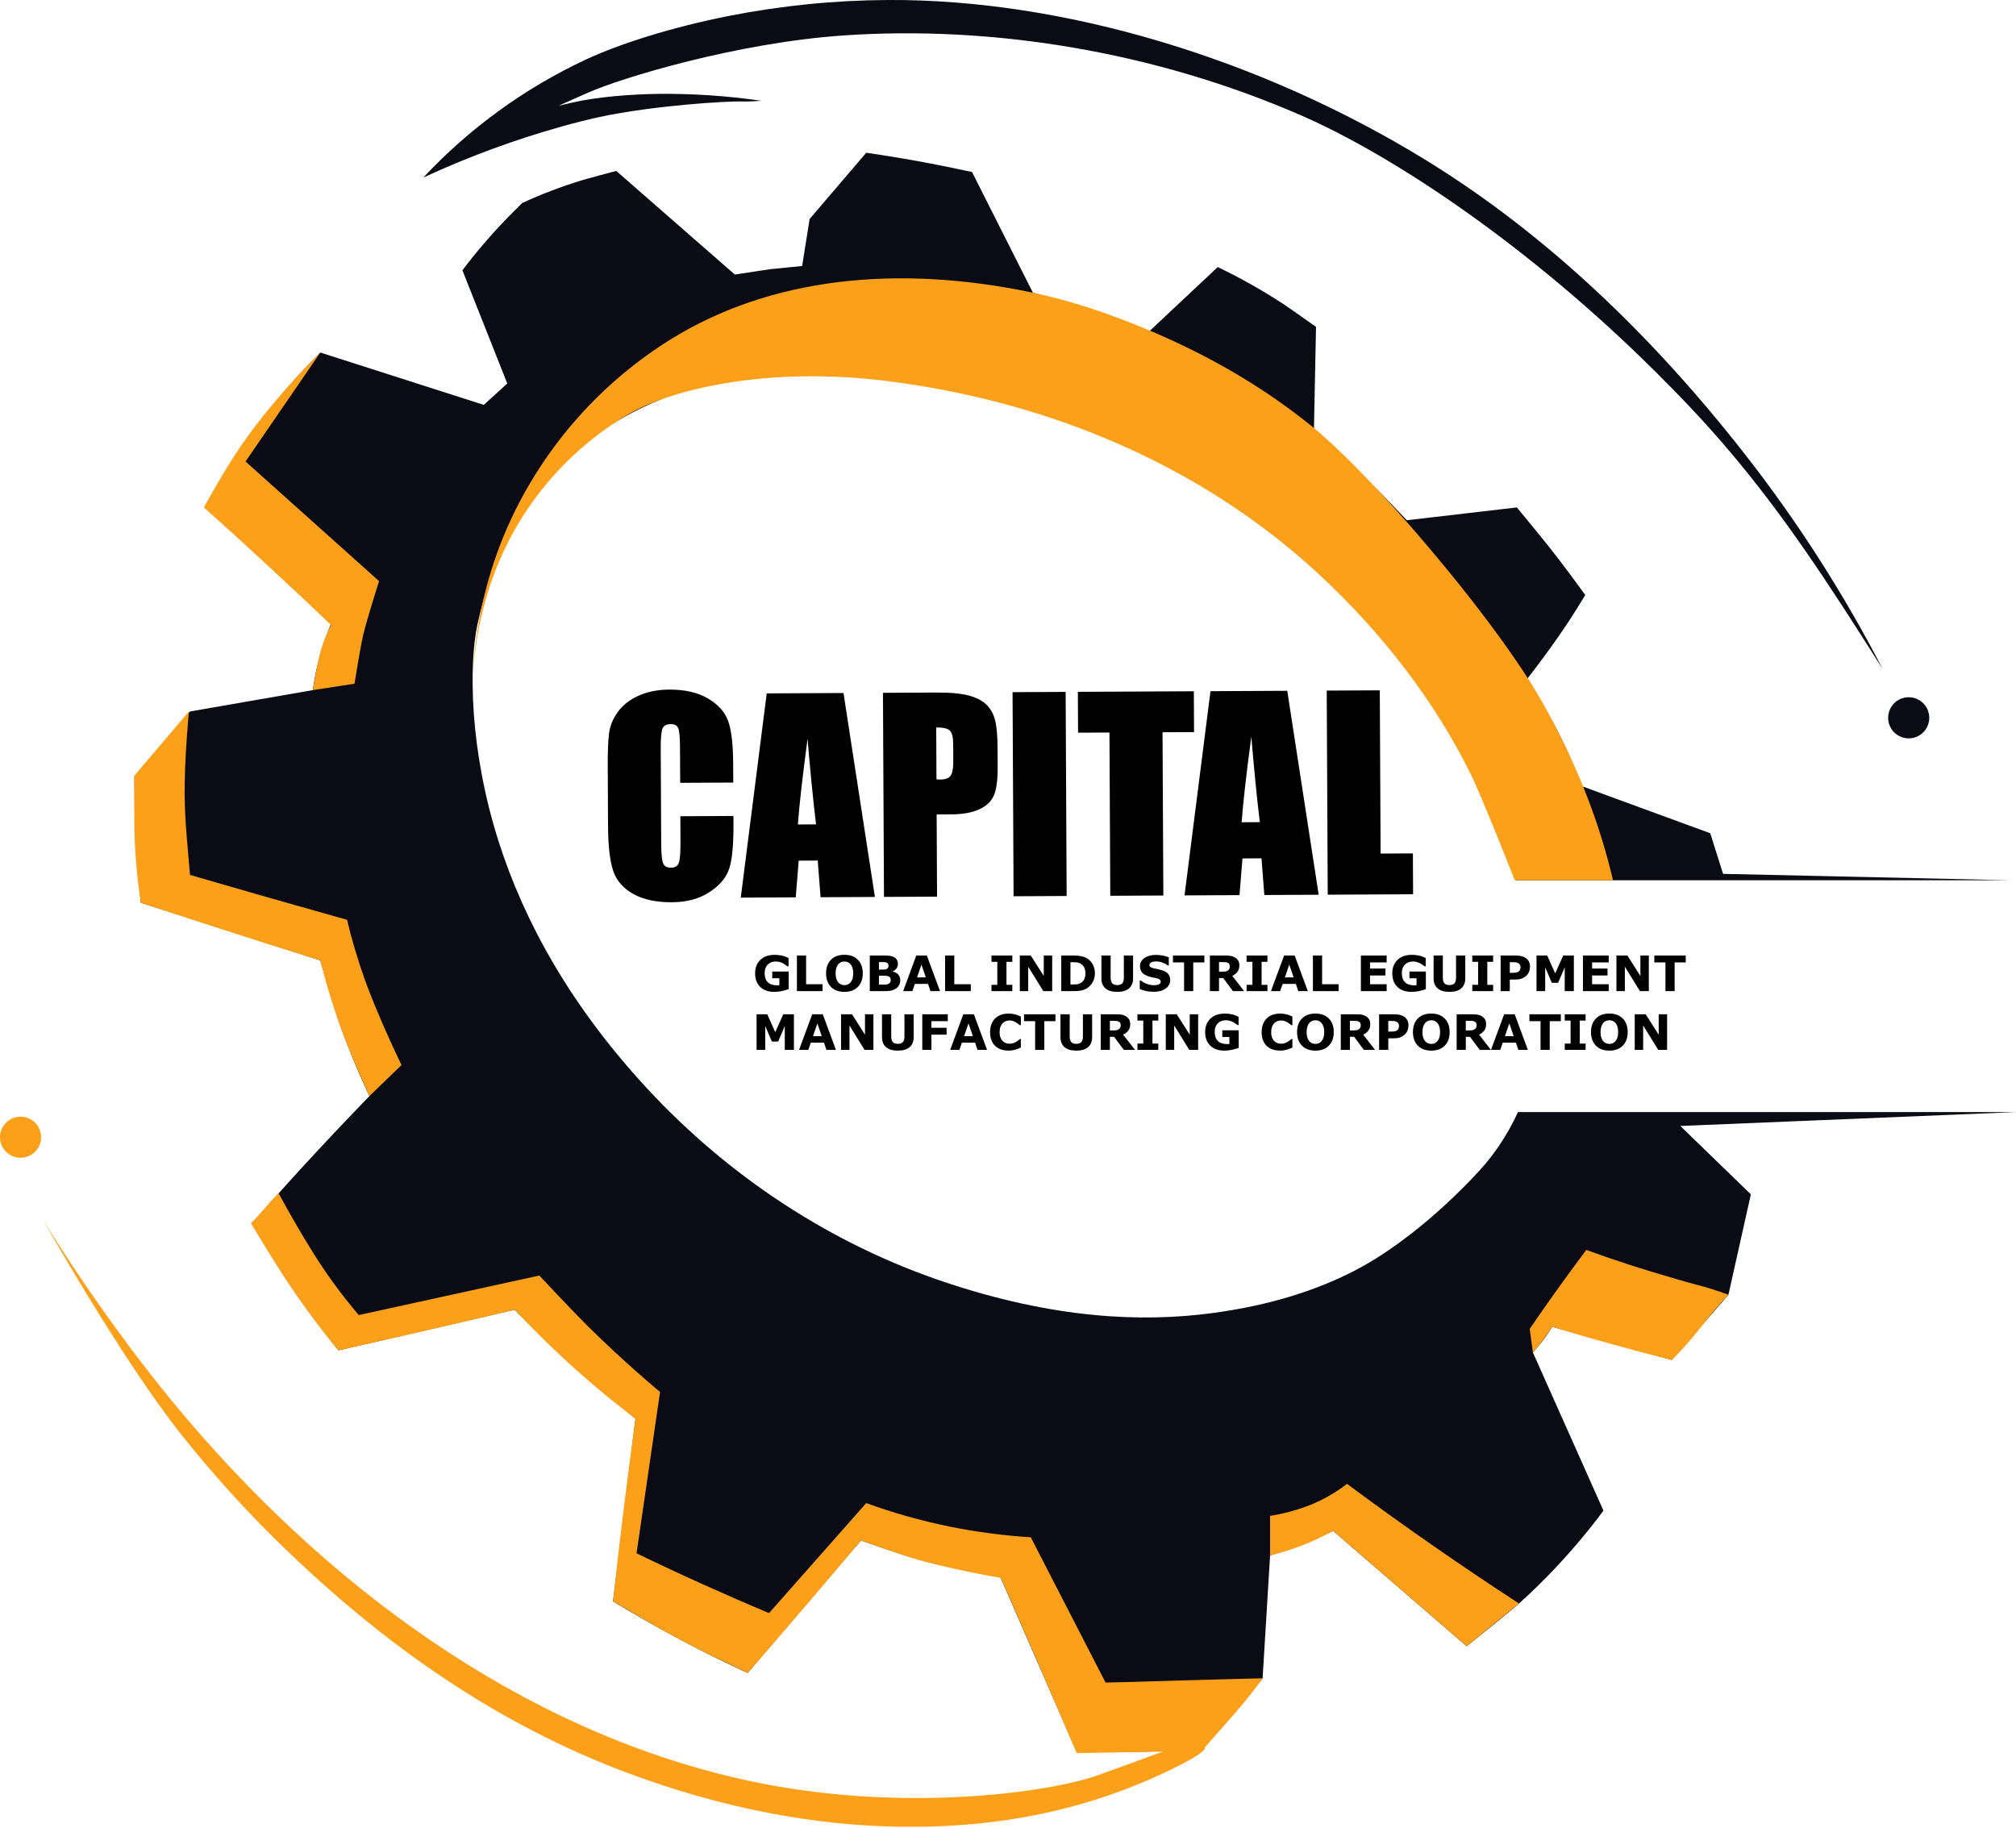 <?xml version="1.0" encoding="UTF-8"?> <svg xmlns="http://www.w3.org/2000/svg" width="1887" height="1711" viewBox="0 0 1887 1711" fill="none"> <path fill-rule="evenodd" clip-rule="evenodd" d="M1420.82 1040.99H1886.82C1886.81 1040.99 1572.83 1054 1572.82 1053.99C1572.82 1054 1638.81 1118 1638.82 1117.99C1638.81 1117.99 1617.81 1212 1617.82 1211.99C1617.81 1211.99 1564.82 1272.99 1564.82 1272.99C1564.82 1272.99 1452.81 1242 1452.82 1241.99C1452.83 1241.98 1449.46 1247.74 1444.82 1253.99C1441.98 1257.82 1434.82 1265.99 1434.82 1265.99C1434.82 1265.99 1500.81 1414 1500.82 1413.99C1500.81 1413.98 1470.19 1457.54 1421.82 1500.99C1413.31 1508.64 1372.68 1541.1 1372.82 1540.99C1372.82 1541 1247.82 1433 1247.82 1432.99C1236.42 1438.59 1224.74 1443.6 1212.82 1447.99C1200.49 1452.53 1188.82 1455.99 1188.82 1455.99L1181.82 1570.99C1181.81 1570.99 1171.53 1584.11 1160.82 1596.99C1141.86 1619.8 1124.81 1637.99 1124.82 1637.99C1124.83 1637.99 1088.31 1639.73 1044.82 1639.99C1028.18 1640.09 1007.81 1639.99 1007.82 1639.99C1007.83 1639.99 935.816 1475 935.816 1474.99C909.116 1471.66 882.707 1466.31 856.816 1458.99C843.696 1455.28 805.816 1441.99 805.816 1441.99C805.816 1441.99 699.806 1565.98 699.816 1565.99C699.826 1566 666.303 1550.88 627.816 1529.99C599.101 1514.41 573.816 1498.99 573.816 1498.99C573.816 1498.99 594.808 1327.99 594.816 1327.99C594.824 1327.99 547.339 1289.12 529.816 1272.99C503.702 1248.96 481.816 1226 481.816 1225.99C481.808 1226 316.823 1263.99 316.816 1263.99C297.065 1239.71 278.702 1214.34 261.816 1187.99C250.216 1169.86 235.816 1145 235.816 1144.99C235.816 1144.98 253 1125.71 260.816 1116.99C304.921 1067.81 345.816 1025.99 345.816 1025.99C345.816 1025.99 331.698 997.05 318.816 960.99C312.574 943.52 299.816 899 299.816 898.99C299.816 898.98 131.816 844.98 131.816 844.99C130.11 825.58 127.693 804.4 126.816 787.99C125.974 772.23 125.871 747.99 125.816 726.99C125.816 726.99 177.816 666 177.816 665.99C177.816 666 292.807 645.99 292.816 645.99C294.49 633.463 297.165 621.09 300.816 608.99C304.888 595.514 309.816 583.99 309.816 583.99C309.816 583.99 191.823 473.983 191.816 473.99C191.809 473.997 207.502 445.346 227.816 415.99C249.146 385.19 273.247 356.404 299.816 329.99L452.816 378.99L474.816 358.99C474.816 358.99 432.816 252.995 432.816 252.99C446.382 235.071 461.079 218.036 476.816 201.99C480.561 198.201 488.816 189.99 488.816 189.99C506.674 181.804 525.046 174.789 543.816 168.99C549.406 167.266 576.745 160.009 576.816 159.99L687.816 256.99C687.816 256.984 720.416 252.05 720.816 251.99L750.816 248.99L757.816 204.99C757.816 204.99 810.806 142.995 810.816 142.99C810.826 142.985 845.526 147.777 885.816 155.99C894.516 157.764 909.816 160.99 909.816 160.99C909.816 160.99 966.806 273.99 966.816 273.99C967.106 274.076 1011.75 287.174 1022.82 290.99C1037.07 295.907 1074.81 310.99 1074.82 310.99C1074.83 310.99 1139.81 249.99 1139.82 249.99C1161.24 260.254 1181.96 271.947 1201.82 284.99C1207.03 288.419 1231.37 305.672 1231.82 305.99C1231.82 305.998 1229.82 403.982 1229.82 403.99C1229.82 403.998 1258.83 427.79 1290.82 459.99C1299 468.23 1317.05 487.238 1316.82 486.99L1419.82 474.99C1432.88 490.878 1446.88 507.752 1457.82 521.99C1471.5 539.807 1483.81 556.99 1483.82 556.99C1483.83 556.99 1477.33 567.546 1475.82 569.99C1456.66 600.976 1429.82 634.997 1429.82 634.99C1429.82 635 1451.18 670.26 1460.82 689.99C1472.56 714.03 1480.82 735.99 1480.82 735.99C1480.82 735.99 1600.81 779.99 1600.82 779.99L1612.82 817.99C1612.81 817.98 1881.8 823.99 1881.82 823.99L1881.78 824.01L1418.82 823.99C1418.83 823.99 1397.1 766.52 1367.82 702.99C1353.38 671.66 1309.2 610.05 1255.82 556.99C1197.73 499.388 1130.05 452.351 1055.82 417.99C998.486 391.404 932.616 370.9 854.816 358.99C768.376 345.759 689.682 350.421 651.816 361.99C591.758 380.339 552.309 407.469 524.816 434.99C489.816 470.027 460.762 519.402 446.816 584.99C438.957 621.957 439.161 701.517 466.816 787.99C490.875 863.22 534.379 941.88 605.816 1018.99C682.041 1101.28 777.79 1164.41 883.816 1199.99C985.676 1234.18 1068.19 1238.2 1135.82 1228.99C1190.64 1221.53 1232.86 1207.33 1266.82 1189.99C1325.82 1159.87 1378.58 1103.33 1389.82 1089.99C1394.43 1084.54 1398.77 1078.87 1402.82 1072.99C1409.71 1062.85 1415.73 1052.15 1420.82 1040.99Z" fill="#0A0B14"></path> <path fill-rule="evenodd" clip-rule="evenodd" d="M1617.82 1211.99C1617.46 1211.86 1617.11 1211.73 1616.76 1211.59C1606.61 1207.86 1596.29 1204.66 1585.82 1201.99C1578.57 1200.17 1560.8 1194.88 1547.82 1190.99C1513.12 1180.6 1484.81 1170 1484.82 1169.99C1484.83 1169.98 1469.09 1190.89 1452.32 1214.49C1445.33 1224.34 1438.57 1234.05 1431.82 1243.99C1432.82 1251.33 1433.82 1258.66 1434.82 1265.99C1437.97 1262.42 1440.94 1258.79 1443.82 1254.99C1447.01 1250.77 1449.99 1246.47 1452.82 1241.99C1471.21 1247.6 1489.29 1252.86 1507.82 1257.99C1526.88 1263.28 1545.62 1268.21 1564.82 1272.99C1566.86 1271.01 1568.83 1269.04 1570.82 1266.99C1578.97 1258.42 1586.65 1249.41 1593.82 1239.99C1601.07 1230.62 1609.07 1221.29 1617.82 1211.99ZM1188.82 1455.99V1418.99C1201.46 1416.95 1213.86 1413.6 1225.82 1408.99C1238.36 1403.99 1250.14 1397.25 1260.82 1388.99C1287.39 1408.73 1313.64 1427.6 1340.82 1446.49C1367.75 1465.22 1394.33 1483.11 1421.82 1500.99C1421.8 1500.99 1372.81 1540.99 1372.82 1540.99C1372.83 1540.99 1247.83 1433 1247.82 1432.99C1238.16 1438.36 1228.13 1443.04 1217.82 1446.99C1208.35 1450.6 1198.66 1453.6 1188.82 1455.99ZM1181.82 1570.99C1177.93 1576.45 1173.99 1581.71 1169.82 1586.99C1164.66 1593.52 1159.49 1599.6 1153.82 1605.99C1146.45 1614.29 1134.5 1627.93 1124.82 1638.99C1104.8 1639.32 1084.74 1639.65 1064.82 1639.99C1051.78 1640.22 1026.82 1640.66 1007.82 1640.99C994.546 1609.89 981.266 1579.01 967.816 1547.99C957.516 1524.27 947.216 1500.67 936.816 1476.99C922.956 1474.66 909.486 1472.03 895.816 1468.99C881.846 1465.89 867.266 1462.32 855.816 1458.99C845.116 1455.89 805.866 1442.01 805.816 1441.99C789.526 1461.47 773.296 1480.68 756.816 1499.99C737.876 1522.18 719.006 1544.03 699.816 1565.99C678.163 1555.62 655.923 1545.13 636.816 1534.99C619.801 1525.97 595.249 1511.56 573.816 1498.99C576.932 1469.83 580.233 1441.11 583.816 1411.99C587.282 1383.83 590.916 1356.1 594.816 1327.99C570.842 1309.85 547.812 1290.49 525.816 1269.99C510.545 1255.76 496.051 1241.27 481.816 1225.99C454.775 1232.45 427.907 1238.75 400.816 1244.99C372.771 1251.46 344.916 1257.76 316.816 1263.99C308.839 1254.46 301.287 1244.94 293.816 1234.99C286.462 1225.2 279.125 1214.83 271.816 1203.99C259.963 1186.42 247.194 1165.51 234.816 1144.99C237.26 1142.71 239.565 1140.41 241.816 1137.99C246.875 1132.57 250.699 1127.37 255.816 1121.99C257.46 1120.27 259.101 1118.63 260.816 1116.99C260.837 1116.98 273.66 1141.35 290.816 1168.99C304.099 1190.72 319.072 1211.36 335.597 1230.74C335.67 1230.82 335.743 1230.91 335.816 1230.99C335.816 1230.98 504.803 1194 504.816 1193.99C504.816 1193.99 535.078 1226.4 549.816 1240.99C585.543 1276.38 617.816 1303 617.816 1302.99C617.816 1303 595.826 1454 595.816 1453.99C616.5 1464.01 636.87 1473.54 657.816 1482.99C678.51 1492.33 698.88 1501.21 719.816 1509.99C719.806 1510 810.816 1407 810.816 1406.99C836.241 1416.23 862.312 1423.58 888.816 1428.99C913.892 1434.05 939.285 1437.39 964.816 1438.99C964.806 1439 1034.81 1574.98 1034.82 1574.99C1043.08 1574.81 1051.32 1574.61 1059.55 1574.4C1070.83 1574.1 1090.34 1573.48 1105.82 1572.99C1120.96 1572.51 1181.8 1570.99 1181.82 1570.99ZM345.816 1025.99C345.816 1025.99 354.408 1017.65 361.816 1010.49C366.483 1005.98 371.149 1001.48 375.816 996.99C371.316 987.65 367.044 978.46 362.816 968.99C354.959 951.4 346.916 932.21 341.816 917.99C335.121 899.312 329.446 880.284 324.816 860.99C299.416 853.88 274.174 846.74 248.816 839.49C225.093 832.71 201.504 825.9 177.816 818.99C175.734 792.91 173.053 770.17 172.816 743.99C172.516 711.1 176.816 666 176.816 665.99L125.816 725.99V726.99C125.816 743.9 125.621 768.2 125.816 776.99C126.335 799.763 128.339 822.478 131.816 844.99C131.816 844.99 170.122 857.66 198.816 866.99C232.448 877.93 265.807 888.5 299.816 898.99C307.666 930.763 318.032 961.861 330.816 991.99C336.595 1005.63 345.815 1025.99 345.812 1025.99H345.816ZM292.816 645.99C292.822 645.96 292.828 645.92 292.833 645.89C295.357 630.28 298.593 613.45 301.816 603.99C304.032 597.476 306.705 591.127 309.816 584.99C290.21 566.223 270.747 547.914 250.816 529.49C230.885 511.066 211.078 493.075 190.816 474.99C206.752 446.697 219.116 424.925 238.816 398.99C243.598 392.696 249.205 385.73 254.816 378.99C269.09 361.842 284.09 345.509 299.816 329.99C299.816 329.99 229.826 431.997 229.816 431.99C229.806 431.983 354.816 543.999 354.816 543.99C354.816 543.981 343.316 579.762 339.816 594.99C337.116 606.747 331.816 640.027 331.816 639.99L292.816 645.99ZM1417.82 823.99H1509.82C1506.85 811.49 1503.57 799.33 1499.82 786.99C1486.75 744.01 1468.12 700.75 1442.82 655.99C1418.55 613.08 1370.07 549.49 1318.82 490.99C1287.31 455.026 1253.32 419.67 1227.82 398.99C1186.7 365.645 1138.03 335.971 1079.82 310.99C1038.81 293.39 1001.72 281.349 966.816 273.99C838.876 247.014 721.226 260.224 628.816 316.99C563.622 357.306 511.517 415.663 478.816 484.99C437.473 573.09 443.095 650.007 442.816 649.99C442.737 649.99 437.646 568.93 485.816 488.99C510.943 447.408 545.989 412.706 587.816 387.99C627.039 365.008 716.96 342.054 832.816 356.99C993.386 377.69 1131.08 442.214 1232.82 535.99C1295.67 593.921 1343.34 657.877 1375.82 722.99C1387.05 745.51 1417.82 824 1417.82 823.99Z" fill="#FBA018"></path> <path d="M1786.57 691.16C1797.2 691.16 1805.82 682.541 1805.82 671.91C1805.82 661.278 1797.2 652.66 1786.57 652.66C1775.93 652.66 1767.32 661.278 1767.32 671.91C1767.32 682.541 1775.93 691.16 1786.57 691.16Z" fill="#0A0B14"></path> <path fill-rule="evenodd" clip-rule="evenodd" d="M19.241 1045.27C23.048 1045.27 26.77 1046.4 29.936 1048.51C33.101 1050.63 35.569 1053.64 37.026 1057.15C38.483 1060.67 38.864 1064.54 38.121 1068.28C37.378 1072.01 35.545 1075.44 32.853 1078.13C30.161 1080.82 26.731 1082.66 22.997 1083.4C19.262 1084.14 15.392 1083.76 11.874 1082.3C8.357 1080.85 5.35 1078.38 3.235 1075.21C1.12 1072.05 -0.009 1068.33 -0.009 1064.52C-0.009 1059.41 2.019 1054.52 5.629 1050.91C9.239 1047.3 14.136 1045.27 19.241 1045.27Z" fill="#FBA018"></path> <path fill-rule="evenodd" clip-rule="evenodd" d="M396.192 166.222C439.275 120.185 490.731 82.776 547.812 55.993C580.466 40.735 628.976 25.503 681.812 14.993C730.893 5.298 780.783 0.276 830.812 -0.007C995.932 -0.937 1180.52 55.128 1334.81 149.993C1428.9 207.85 1532.01 295.2 1634.68 427.012C1683.18 489.266 1725.81 555.872 1762.04 625.98C1709.53 543.005 1668.76 480.796 1616.37 419.417C1595.28 394.706 1572.9 371.117 1549.09 347.491C1429.57 228.913 1303.79 145.513 1217.81 107.991C1080.57 48.108 928.472 23.619 789.502 33.179C689.644 40.049 581.809 72.779 549.808 86.991L522.808 98.991L535.808 95.991C559.371 90.56 590.622 88.284 615.332 87.886C647.934 87.487 680.518 89.649 712.782 94.353C712.782 94.353 699.552 95.284 694.232 95.022C682.072 94.454 612.318 98.568 561.502 109.451C550.857 111.741 538.802 114.789 527.014 118.051C482.18 130.558 438.43 146.667 396.192 166.222Z" fill="#0A0B14"></path> <path fill-rule="evenodd" clip-rule="evenodd" d="M39.812 1140.99C39.812 1141 113.63 1272.4 169.812 1342.99C196.854 1377.03 225.906 1409.42 256.812 1439.99C375.586 1557.31 486.717 1621.77 585.812 1658.99C675.959 1692.85 762.826 1709.06 844.812 1709.99C921.712 1710.87 993.572 1698.83 1060.81 1671.99C1094.36 1658.6 1129.44 1640.56 1127.81 1635.99C1126.74 1633 1109.78 1635.26 1093.22 1637.93L1092.81 1637.99C1092.78 1638 1092.74 1638.01 1092.71 1638.03C1070.69 1646.22 1033.99 1659.44 1026.81 1661.99C983.062 1677.52 849.542 1696.77 710.812 1668.99C507.981 1628.38 321.98 1500.86 174.812 1327.99C97.348 1237 39.706 1140.85 39.812 1140.99Z" fill="#FBA018"></path> <path d="M686.338 732.53L636.659 732.778L636.493 699.502C636.444 689.826 635.864 683.811 634.751 681.456C633.716 679.022 631.389 677.815 627.77 677.833C623.679 677.853 621.091 679.322 620.004 682.238C618.917 685.154 618.398 691.45 618.446 701.126L618.89 789.863C618.936 799.146 619.517 805.201 620.633 808.027C621.748 810.854 624.233 812.257 628.088 812.238C631.786 812.22 634.178 810.792 635.265 807.954C636.431 805.116 636.988 798.466 636.935 788.003L636.816 764.049L686.494 763.8L686.531 771.234C686.63 790.98 685.284 804.99 682.493 813.264C679.781 821.538 673.642 828.806 664.076 835.069C654.588 841.331 642.843 844.498 628.84 844.568C614.286 844.64 602.276 842.065 592.81 836.842C583.343 831.618 577.053 824.373 573.939 815.105C570.824 805.759 569.219 791.724 569.126 773.002L568.847 717.187C568.778 703.42 569.198 693.112 570.108 686.263C571.018 679.336 573.777 672.675 578.387 666.279C583.075 659.884 589.54 654.856 597.782 651.196C606.102 647.457 615.651 645.56 626.429 645.506C641.061 645.433 653.15 648.205 662.697 653.821C672.245 659.438 678.534 666.487 681.566 674.968C684.597 683.37 686.158 696.5 686.247 714.358L686.338 732.53ZM789.527 648.703L818.92 839.605L768.062 839.859L765.412 805.533L747.594 805.622L744.815 839.976L693.367 840.233L717.664 649.062L789.527 648.703ZM763.826 771.674C761.201 750.053 758.55 723.358 755.874 691.589C751.022 728.116 748.008 754.839 746.834 771.759L763.826 771.674ZM826.461 648.518L876.494 648.268C890.025 648.2 900.414 649.211 907.662 651.298C914.989 653.386 920.471 656.427 924.11 660.42C927.828 664.414 930.33 669.279 931.617 675.015C932.983 680.673 933.696 689.48 933.756 701.438L933.839 718.076C933.9 730.269 932.686 739.165 930.196 744.763C927.707 750.361 923.087 754.672 916.336 757.695C909.664 760.718 900.901 762.256 890.044 762.311L876.71 762.377L877.095 839.314L827.416 839.563L826.461 648.518ZM876.303 680.956L876.546 729.573C877.963 729.644 879.182 729.678 880.205 729.673C884.768 729.65 887.909 728.533 889.628 726.321C891.426 724.031 892.308 719.346 892.272 712.266L892.194 696.571C892.161 690.042 891.117 685.799 889.062 683.843C887.007 681.886 882.754 680.924 876.303 680.956ZM997.445 647.663L998.4 838.708L948.722 838.956L947.767 647.912L997.445 647.663ZM1117.45 647.063L1117.64 685.296L1088.14 685.443L1088.91 838.255L1039.23 838.504L1038.46 685.692L1009.08 685.839L1008.89 647.606L1117.45 647.063ZM1204.89 646.626L1234.29 837.528L1183.43 837.783L1180.78 803.457L1162.96 803.546L1160.18 837.899L1108.73 838.156L1133.03 646.985L1204.89 646.626ZM1179.19 769.597C1176.57 747.976 1173.92 721.281 1171.24 689.512C1166.39 726.039 1163.37 752.762 1162.2 769.682L1179.19 769.597ZM1291.5 646.193L1292.27 799.005L1322.48 798.854L1322.67 837.086L1242.78 837.486L1241.83 646.441L1291.5 646.193Z" fill="black"></path> <path d="M738.208 925.863C736.716 926.445 734.739 927.026 732.277 927.608C729.815 928.175 727.361 928.459 724.914 928.459C719.245 928.459 714.806 926.922 711.598 923.849C708.391 920.76 706.787 916.501 706.787 911.07C706.787 905.893 708.406 901.723 711.643 898.56C714.881 895.382 719.394 893.793 725.183 893.793C727.376 893.793 729.465 893.995 731.449 894.397C733.433 894.785 735.641 895.569 738.073 896.747V904.558H737.111C736.693 904.244 736.082 903.804 735.276 903.237C734.47 902.655 733.694 902.163 732.948 901.76C732.083 901.283 731.069 900.872 729.905 900.529C728.756 900.186 727.533 900.015 726.235 900.015C724.713 900.015 723.333 900.238 722.094 900.686C720.856 901.134 719.745 901.82 718.76 902.745C717.82 903.64 717.074 904.781 716.522 906.169C715.985 907.542 715.716 909.13 715.716 910.936C715.716 914.621 716.693 917.441 718.648 919.395C720.602 921.35 723.489 922.327 727.309 922.327C727.637 922.327 727.995 922.319 728.383 922.304C728.786 922.29 729.151 922.267 729.48 922.237V915.703H722.833V909.414H738.208V925.863ZM769.964 927.765H745.928V894.442H754.522V921.32H769.964V927.765ZM807.561 911.115C807.561 916.426 806.039 920.648 802.996 923.781C799.952 926.9 795.745 928.459 790.374 928.459C785.018 928.459 780.818 926.9 777.774 923.781C774.731 920.648 773.209 916.426 773.209 911.115C773.209 905.759 774.731 901.529 777.774 898.426C780.818 895.307 785.018 893.748 790.374 893.748C795.715 893.748 799.915 895.307 802.974 898.426C806.032 901.529 807.561 905.759 807.561 911.115ZM796.17 919.552C797.006 918.537 797.625 917.344 798.028 915.971C798.43 914.584 798.632 912.957 798.632 911.092C798.632 909.093 798.401 907.392 797.938 905.99C797.476 904.587 796.871 903.454 796.125 902.588C795.365 901.693 794.484 901.044 793.485 900.641C792.5 900.238 791.471 900.037 790.396 900.037C789.307 900.037 788.278 900.231 787.308 900.619C786.353 901.007 785.473 901.648 784.667 902.543C783.921 903.379 783.309 904.535 782.832 906.012C782.37 907.474 782.138 909.175 782.138 911.115C782.138 913.099 782.362 914.792 782.81 916.195C783.272 917.582 783.876 918.716 784.622 919.597C785.368 920.477 786.241 921.126 787.241 921.544C788.24 921.961 789.292 922.17 790.396 922.17C791.5 922.17 792.552 921.961 793.552 921.544C794.551 921.111 795.424 920.447 796.17 919.552ZM842.652 917.56C842.652 919.171 842.324 920.611 841.667 921.879C841.026 923.147 840.138 924.199 839.004 925.035C837.691 926.019 836.244 926.721 834.663 927.138C833.096 927.556 831.104 927.765 828.687 927.765H814.141V894.442H827.076C829.762 894.442 831.724 894.532 832.962 894.711C834.215 894.89 835.453 895.285 836.677 895.897C837.945 896.538 838.885 897.404 839.497 898.493C840.123 899.567 840.437 900.798 840.437 902.185C840.437 903.797 840.011 905.222 839.161 906.46C838.311 907.683 837.11 908.638 835.558 909.324V909.503C837.736 909.936 839.459 910.831 840.728 912.189C842.011 913.547 842.652 915.337 842.652 917.56ZM831.642 903.864C831.642 903.312 831.5 902.76 831.216 902.208C830.948 901.656 830.463 901.245 829.762 900.977C829.135 900.738 828.352 900.611 827.412 900.596C826.487 900.567 825.181 900.552 823.495 900.552H822.69V907.601H824.033C825.39 907.601 826.546 907.579 827.501 907.534C828.456 907.489 829.21 907.34 829.762 907.086C830.537 906.743 831.045 906.303 831.283 905.766C831.522 905.214 831.642 904.58 831.642 903.864ZM833.745 917.426C833.745 916.366 833.536 915.553 833.119 914.986C832.716 914.405 832.022 913.972 831.037 913.688C830.366 913.494 829.441 913.39 828.262 913.375C827.084 913.36 825.853 913.353 824.57 913.353H822.69V921.655H823.316C825.733 921.655 827.464 921.648 828.508 921.633C829.553 921.618 830.515 921.424 831.395 921.051C832.291 920.678 832.902 920.186 833.23 919.574C833.574 918.948 833.745 918.231 833.745 917.426ZM879.847 927.765H870.962L868.657 921.029H856.304L853.999 927.765H845.338L857.646 894.442H867.538L879.847 927.765ZM866.576 914.919L862.48 902.969L858.385 914.919H866.576ZM908.671 927.765H884.636V894.442H893.23V921.32H908.671V927.765ZM947.544 927.765H928.03V921.857H933.49V900.35H928.03V894.442H947.544V900.35H942.084V921.857H947.544V927.765ZM984.851 927.765H976.57L962.427 904.893V927.765H954.549V894.442H964.821L976.973 913.532V894.442H984.851V927.765ZM1024.84 911.137C1024.84 914.24 1024.13 917.023 1022.72 919.485C1021.3 921.931 1019.51 923.811 1017.35 925.124C1015.72 926.109 1013.94 926.795 1012 927.183C1010.06 927.571 1007.76 927.765 1005.1 927.765H993.355V894.442H1005.44C1008.16 894.442 1010.5 894.673 1012.47 895.136C1014.44 895.583 1016.09 896.225 1017.44 897.06C1019.73 898.463 1021.54 900.358 1022.85 902.745C1024.18 905.117 1024.84 907.914 1024.84 911.137ZM1015.96 911.07C1015.96 908.877 1015.56 907.004 1014.75 905.453C1013.96 903.886 1012.7 902.663 1010.97 901.783C1010.09 901.35 1009.18 901.059 1008.26 900.91C1007.35 900.746 1005.97 900.664 1004.12 900.664H1001.95V921.521H1004.12C1006.16 921.521 1007.66 921.432 1008.62 921.253C1009.57 921.059 1010.51 920.716 1011.42 920.223C1012.98 919.328 1014.13 918.134 1014.86 916.642C1015.59 915.136 1015.96 913.278 1015.96 911.07ZM1060.58 915.703C1060.58 919.82 1059.33 922.976 1056.82 925.169C1054.32 927.362 1050.62 928.459 1045.75 928.459C1040.87 928.459 1037.17 927.362 1034.67 925.169C1032.18 922.976 1030.93 919.828 1030.93 915.725V894.442H1039.57V915.233C1039.57 917.545 1040.05 919.268 1041.02 920.402C1041.99 921.536 1043.57 922.103 1045.75 922.103C1047.89 922.103 1049.46 921.558 1050.44 920.469C1051.44 919.38 1051.94 917.635 1051.94 915.233V894.442H1060.58V915.703ZM1095.32 917.291C1095.32 920.574 1093.92 923.244 1091.13 925.303C1088.36 927.347 1084.58 928.369 1079.81 928.369C1077.05 928.369 1074.64 928.131 1072.58 927.653C1070.53 927.161 1068.62 926.542 1066.83 925.796V917.806H1067.77C1069.54 919.224 1071.53 920.313 1073.72 921.074C1075.93 921.834 1078.05 922.215 1080.08 922.215C1080.6 922.215 1081.28 922.17 1082.13 922.081C1082.98 921.991 1083.68 921.842 1084.22 921.633C1084.87 921.365 1085.41 921.029 1085.83 920.626C1086.26 920.223 1086.48 919.626 1086.48 918.836C1086.48 918.105 1086.16 917.478 1085.54 916.956C1084.92 916.419 1084.02 916.008 1082.83 915.725C1081.57 915.427 1080.25 915.15 1078.84 914.897C1077.46 914.628 1076.15 914.293 1074.93 913.89C1072.12 912.98 1070.1 911.749 1068.86 910.197C1067.64 908.631 1067.03 906.691 1067.03 904.379C1067.03 901.275 1068.42 898.746 1071.19 896.792C1073.98 894.823 1077.56 893.838 1081.93 893.838C1084.13 893.838 1086.29 894.054 1088.42 894.487C1090.57 894.905 1092.43 895.434 1094 896.076V903.752H1093.08C1091.73 902.678 1090.09 901.783 1088.13 901.066C1086.19 900.335 1084.21 899.97 1082.18 899.97C1081.46 899.97 1080.75 900.022 1080.03 900.126C1079.33 900.216 1078.65 900.395 1077.99 900.664C1077.41 900.887 1076.91 901.231 1076.49 901.693C1076.08 902.141 1075.87 902.655 1075.87 903.237C1075.87 904.117 1076.2 904.796 1076.87 905.274C1077.55 905.736 1078.81 906.161 1080.68 906.549C1081.9 906.803 1083.07 907.049 1084.19 907.288C1085.33 907.527 1086.54 907.855 1087.84 908.273C1090.39 909.108 1092.27 910.249 1093.48 911.697C1094.7 913.129 1095.32 914.994 1095.32 917.291ZM1127.3 900.887H1116.89V927.765H1108.3V900.887H1097.89V894.442H1127.3V900.887ZM1151.15 904.647C1151.15 903.812 1150.98 903.095 1150.64 902.499C1150.29 901.902 1149.7 901.432 1148.87 901.089C1148.29 900.85 1147.61 900.708 1146.83 900.664C1146.06 900.604 1145.15 900.574 1144.13 900.574H1141.01V909.548H1143.66C1145.03 909.548 1146.18 909.481 1147.1 909.347C1148.03 909.212 1148.8 908.907 1149.43 908.429C1150.03 907.967 1150.46 907.459 1150.73 906.907C1151.01 906.34 1151.15 905.587 1151.15 904.647ZM1164.56 927.765H1154.06L1144.98 915.546H1141.01V927.765H1132.47V894.442H1146.88C1148.85 894.442 1150.54 894.554 1151.96 894.778C1153.38 895.002 1154.7 895.486 1155.94 896.232C1157.19 896.978 1158.19 897.948 1158.92 899.142C1159.66 900.32 1160.04 901.805 1160.04 903.595C1160.04 906.057 1159.46 908.064 1158.31 909.615C1157.18 911.167 1155.55 912.458 1153.43 913.487L1164.56 927.765ZM1186.33 927.765H1166.82V921.857H1172.28V900.35H1166.82V894.442H1186.33V900.35H1180.87V921.857H1186.33V927.765ZM1224.13 927.765H1215.25L1212.94 921.029H1200.59L1198.28 927.765H1189.62L1201.93 894.442H1211.82L1224.13 927.765ZM1210.86 914.919L1206.76 902.969L1202.67 914.919H1210.86ZM1252.96 927.765H1228.92V894.442H1237.51V921.32H1252.96V927.765ZM1297.92 927.765H1273.81V894.442H1297.92V900.887H1282.36V906.639H1296.8V913.084H1282.36V921.32H1297.92V927.765ZM1334.62 925.863C1333.13 926.445 1331.15 927.026 1328.69 927.608C1326.23 928.175 1323.77 928.459 1321.33 928.459C1315.66 928.459 1311.22 926.922 1308.01 923.849C1304.8 920.76 1303.2 916.501 1303.2 911.07C1303.2 905.893 1304.82 901.723 1308.05 898.56C1311.29 895.382 1315.8 893.793 1321.59 893.793C1323.79 893.793 1325.88 893.995 1327.86 894.397C1329.84 894.785 1332.05 895.569 1334.48 896.747V904.558H1333.52C1333.1 904.244 1332.49 903.804 1331.69 903.237C1330.88 902.655 1330.11 902.163 1329.36 901.76C1328.49 901.283 1327.48 900.872 1326.32 900.529C1325.17 900.186 1323.94 900.015 1322.65 900.015C1321.12 900.015 1319.74 900.238 1318.51 900.686C1317.27 901.134 1316.16 901.82 1315.17 902.745C1314.23 903.64 1313.48 904.781 1312.93 906.169C1312.4 907.542 1312.13 909.13 1312.13 910.936C1312.13 914.621 1313.1 917.441 1315.06 919.395C1317.01 921.35 1319.9 922.327 1323.72 922.327C1324.05 922.327 1324.41 922.319 1324.79 922.304C1325.2 922.29 1325.56 922.267 1325.89 922.237V915.703H1319.24V909.414H1334.62V925.863ZM1371.52 915.703C1371.52 919.82 1370.27 922.976 1367.76 925.169C1365.26 927.362 1361.56 928.459 1356.68 928.459C1351.81 928.459 1348.11 927.362 1345.61 925.169C1343.12 922.976 1341.87 919.828 1341.87 915.725V894.442H1350.51V915.233C1350.51 917.545 1350.99 919.268 1351.96 920.402C1352.93 921.536 1354.51 922.103 1356.68 922.103C1358.83 922.103 1360.4 921.558 1361.38 920.469C1362.38 919.38 1362.88 917.635 1362.88 915.233V894.442H1371.52V915.703ZM1397.59 927.765H1378.08V921.857H1383.54V900.35H1378.08V894.442H1397.59V900.35H1392.13V921.857H1397.59V927.765ZM1432.1 904.96C1432.1 906.452 1431.84 907.914 1431.32 909.347C1430.8 910.764 1430.05 911.958 1429.08 912.927C1427.75 914.24 1426.27 915.233 1424.63 915.904C1423 916.575 1420.97 916.911 1418.54 916.911H1413.19V927.765H1404.6V894.442H1418.74C1420.86 894.442 1422.64 894.629 1424.09 895.002C1425.55 895.36 1426.84 895.904 1427.96 896.635C1429.31 897.516 1430.33 898.642 1431.03 900.015C1431.74 901.387 1432.1 903.036 1432.1 904.96ZM1423.22 905.162C1423.22 904.222 1422.96 903.416 1422.46 902.745C1421.95 902.059 1421.36 901.581 1420.69 901.313C1419.79 900.954 1418.92 900.761 1418.07 900.731C1417.22 900.686 1416.09 900.664 1414.67 900.664H1413.19V910.645H1415.65C1417.12 910.645 1418.32 910.555 1419.26 910.376C1420.21 910.197 1421.01 909.839 1421.65 909.302C1422.2 908.825 1422.6 908.258 1422.84 907.601C1423.09 906.93 1423.22 906.117 1423.22 905.162ZM1473.15 927.765H1464.6V905.453L1458.42 919.932H1452.49L1446.31 905.453V927.765H1438.21V894.442H1448.19L1455.69 911.16L1463.17 894.442H1473.15V927.765ZM1505.78 927.765H1481.67V894.442H1505.78V900.887H1490.22V906.639H1504.66V913.084H1490.22V921.32H1505.78V927.765ZM1543.31 927.765H1535.03L1520.88 904.893V927.765H1513V894.442H1523.28L1535.43 913.532V894.442H1543.31V927.765ZM1577.88 900.887H1567.48V927.765H1558.88V900.887H1548.48V894.442H1577.88V900.887Z" fill="black"></path> <path d="M743.116 982.765H734.567V960.453L728.391 974.932H722.46L716.283 960.453V982.765H708.182V949.442H718.163L725.66 966.16L733.135 949.442H743.116V982.765ZM782.437 982.765H773.552L771.247 976.029H758.894L756.589 982.765H747.928L760.237 949.442H770.128L782.437 982.765ZM769.166 969.919L765.07 957.969L760.975 969.919H769.166ZM817.528 982.765H809.247L795.104 959.893V982.765H787.226V949.442H797.498L809.65 968.532V949.442H817.528V982.765ZM855.215 970.703C855.215 974.82 853.961 977.976 851.455 980.169C848.948 982.362 845.256 983.459 840.377 983.459C835.498 983.459 831.806 982.362 829.299 980.169C826.808 977.976 825.562 974.828 825.562 970.725V949.442H834.2V970.233C834.2 972.545 834.685 974.268 835.655 975.402C836.625 976.536 838.199 977.103 840.377 977.103C842.526 977.103 844.092 976.558 845.077 975.469C846.076 974.38 846.576 972.635 846.576 970.233V949.442H855.215V970.703ZM887.15 955.887H871.82V962.086H886.031V968.532H871.82V982.765H863.271V949.442H887.15V955.887ZM923.875 982.765H914.99L912.685 976.029H900.332L898.026 982.765H889.366L901.674 949.442H911.566L923.875 982.765ZM910.604 969.919L906.508 957.969L902.413 969.919H910.604ZM943.725 983.414C941.249 983.414 938.958 983.048 936.855 982.317C934.766 981.586 932.968 980.497 931.461 979.05C929.954 977.603 928.783 975.798 927.948 973.634C927.127 971.471 926.717 968.972 926.717 966.137C926.717 963.496 927.112 961.102 927.903 958.953C928.694 956.805 929.842 954.962 931.349 953.426C932.797 951.949 934.587 950.807 936.72 950.002C938.869 949.196 941.211 948.793 943.748 948.793C945.15 948.793 946.411 948.875 947.53 949.039C948.664 949.188 949.708 949.39 950.663 949.644C951.662 949.927 952.565 950.248 953.371 950.606C954.191 950.949 954.907 951.27 955.519 951.568V959.647H954.534C954.117 959.289 953.587 958.864 952.945 958.371C952.319 957.879 951.603 957.394 950.797 956.917C949.976 956.439 949.089 956.037 948.134 955.708C947.179 955.38 946.157 955.216 945.068 955.216C943.859 955.216 942.711 955.41 941.622 955.798C940.532 956.171 939.525 956.797 938.6 957.678C937.72 958.528 937.004 959.655 936.452 961.057C935.915 962.459 935.646 964.16 935.646 966.16C935.646 968.248 935.937 969.994 936.519 971.396C937.116 972.799 937.862 973.903 938.757 974.708C939.667 975.529 940.682 976.118 941.801 976.476C942.92 976.82 944.024 976.991 945.113 976.991C946.157 976.991 947.187 976.834 948.201 976.521C949.231 976.208 950.178 975.783 951.043 975.246C951.774 974.813 952.453 974.35 953.08 973.858C953.706 973.366 954.221 972.94 954.624 972.582H955.519V980.549C954.684 980.922 953.885 981.273 953.125 981.601C952.364 981.93 951.565 982.213 950.73 982.452C949.641 982.765 948.619 983.004 947.664 983.168C946.709 983.332 945.396 983.414 943.725 983.414ZM987.902 955.887H977.496V982.765H968.902V955.887H958.496V949.442H987.902V955.887ZM1022.25 970.703C1022.25 974.82 1021 977.976 1018.49 980.169C1015.99 982.362 1012.3 983.459 1007.42 983.459C1002.54 983.459 998.846 982.362 996.339 980.169C993.848 977.976 992.602 974.828 992.602 970.725V949.442H1001.24V970.233C1001.24 972.545 1001.73 974.268 1002.69 975.402C1003.66 976.536 1005.24 977.103 1007.42 977.103C1009.57 977.103 1011.13 976.558 1012.12 975.469C1013.12 974.38 1013.62 972.635 1013.62 970.233V949.442H1022.25V970.703ZM1049 959.647C1049 958.812 1048.83 958.095 1048.48 957.499C1048.14 956.902 1047.55 956.432 1046.72 956.089C1046.13 955.85 1045.45 955.708 1044.68 955.664C1043.9 955.604 1043 955.574 1041.97 955.574H1038.86V964.548H1041.5C1042.87 964.548 1044.02 964.481 1044.95 964.347C1045.87 964.212 1046.65 963.907 1047.27 963.429C1047.87 962.967 1048.3 962.459 1048.57 961.907C1048.86 961.34 1049 960.587 1049 959.647ZM1062.4 982.765H1051.91L1042.82 970.546H1038.86V982.765H1030.31V949.442H1044.72C1046.69 949.442 1048.39 949.554 1049.8 949.778C1051.22 950.002 1052.55 950.486 1053.79 951.232C1055.04 951.978 1056.03 952.948 1056.76 954.142C1057.51 955.32 1057.88 956.805 1057.88 958.595C1057.88 961.057 1057.31 963.064 1056.16 964.615C1055.03 966.167 1053.4 967.458 1051.28 968.487L1062.4 982.765ZM1084.18 982.765H1064.66V976.857H1070.12V955.35H1064.66V949.442H1084.18V955.35H1078.72V976.857H1084.18V982.765ZM1121.48 982.765H1113.2L1099.06 959.893V982.765H1091.18V949.442H1101.46L1113.61 968.532V949.442H1121.48V982.765ZM1159.46 980.863C1157.97 981.445 1155.99 982.026 1153.53 982.608C1151.07 983.175 1148.62 983.459 1146.17 983.459C1140.5 983.459 1136.06 981.922 1132.85 978.849C1129.65 975.76 1128.04 971.501 1128.04 966.07C1128.04 960.893 1129.66 956.723 1132.9 953.56C1136.14 950.382 1140.65 948.793 1146.44 948.793C1148.63 948.793 1150.72 948.995 1152.7 949.397C1154.69 949.785 1156.9 950.569 1159.33 951.747V959.558H1158.37C1157.95 959.244 1157.34 958.804 1156.53 958.237C1155.73 957.655 1154.95 957.163 1154.2 956.76C1153.34 956.283 1152.32 955.872 1151.16 955.529C1150.01 955.186 1148.79 955.015 1147.49 955.015C1145.97 955.015 1144.59 955.238 1143.35 955.686C1142.11 956.134 1141 956.82 1140.01 957.745C1139.07 958.64 1138.33 959.781 1137.78 961.169C1137.24 962.542 1136.97 964.13 1136.97 965.936C1136.97 969.621 1137.95 972.441 1139.9 974.395C1141.86 976.35 1144.74 977.327 1148.56 977.327C1148.89 977.327 1149.25 977.319 1149.64 977.304C1150.04 977.29 1150.41 977.267 1150.73 977.237V970.703H1144.09V964.414H1159.46V980.863ZM1197.91 983.414C1195.43 983.414 1193.14 983.048 1191.04 982.317C1188.95 981.586 1187.15 980.497 1185.65 979.05C1184.14 977.603 1182.97 975.798 1182.13 973.634C1181.31 971.471 1180.9 968.972 1180.9 966.137C1180.9 963.496 1181.3 961.102 1182.09 958.953C1182.88 956.805 1184.03 954.962 1185.53 953.426C1186.98 951.949 1188.77 950.807 1190.91 950.002C1193.05 949.196 1195.4 948.793 1197.93 948.793C1199.34 948.793 1200.6 948.875 1201.71 949.039C1202.85 949.188 1203.89 949.39 1204.85 949.644C1205.85 949.927 1206.75 950.248 1207.56 950.606C1208.38 950.949 1209.09 951.27 1209.7 951.568V959.647H1208.72C1208.3 959.289 1207.77 958.864 1207.13 958.371C1206.5 957.879 1205.79 957.394 1204.98 956.917C1204.16 956.439 1203.27 956.037 1202.32 955.708C1201.36 955.38 1200.34 955.216 1199.25 955.216C1198.04 955.216 1196.9 955.41 1195.81 955.798C1194.72 956.171 1193.71 956.797 1192.79 957.678C1191.91 958.528 1191.19 959.655 1190.64 961.057C1190.1 962.459 1189.83 964.16 1189.83 966.16C1189.83 968.248 1190.12 969.994 1190.7 971.396C1191.3 972.799 1192.05 973.903 1192.94 974.708C1193.85 975.529 1194.87 976.118 1195.99 976.476C1197.1 976.82 1198.21 976.991 1199.3 976.991C1200.34 976.991 1201.37 976.834 1202.39 976.521C1203.42 976.208 1204.36 975.783 1205.23 975.246C1205.96 974.813 1206.64 974.35 1207.26 973.858C1207.89 973.366 1208.41 972.94 1208.81 972.582H1209.7V980.549C1208.87 980.922 1208.07 981.273 1207.31 981.601C1206.55 981.93 1205.75 982.213 1204.92 982.452C1203.83 982.765 1202.8 983.004 1201.85 983.168C1200.89 983.332 1199.58 983.414 1197.91 983.414ZM1248.42 966.115C1248.42 971.426 1246.9 975.648 1243.86 978.781C1240.81 981.9 1236.6 983.459 1231.23 983.459C1225.88 983.459 1221.68 981.9 1218.63 978.781C1215.59 975.648 1214.07 971.426 1214.07 966.115C1214.07 960.759 1215.59 956.529 1218.63 953.426C1221.68 950.307 1225.88 948.748 1231.23 948.748C1236.57 948.748 1240.77 950.307 1243.83 953.426C1246.89 956.529 1248.42 960.759 1248.42 966.115ZM1237.03 974.552C1237.87 973.537 1238.48 972.344 1238.89 970.971C1239.29 969.584 1239.49 967.957 1239.49 966.092C1239.49 964.093 1239.26 962.392 1238.8 960.99C1238.33 959.587 1237.73 958.454 1236.98 957.588C1236.22 956.693 1235.34 956.044 1234.34 955.641C1233.36 955.238 1232.33 955.037 1231.26 955.037C1230.17 955.037 1229.14 955.231 1228.17 955.619C1227.21 956.007 1226.33 956.648 1225.53 957.543C1224.78 958.379 1224.17 959.535 1223.69 961.012C1223.23 962.474 1223 964.175 1223 966.115C1223 968.099 1223.22 969.792 1223.67 971.195C1224.13 972.582 1224.74 973.716 1225.48 974.597C1226.23 975.477 1227.1 976.126 1228.1 976.544C1229.1 976.961 1230.15 977.17 1231.26 977.17C1232.36 977.17 1233.41 976.961 1234.41 976.544C1235.41 976.111 1236.28 975.447 1237.03 974.552ZM1273.69 959.647C1273.69 958.812 1273.52 958.095 1273.17 957.499C1272.83 956.902 1272.24 956.432 1271.4 956.089C1270.82 955.85 1270.14 955.708 1269.37 955.664C1268.59 955.604 1267.69 955.574 1266.66 955.574H1263.55V964.548H1266.19C1267.56 964.548 1268.71 964.481 1269.64 964.347C1270.56 964.212 1271.34 963.907 1271.96 963.429C1272.56 962.967 1272.99 962.459 1273.26 961.907C1273.55 961.34 1273.69 960.587 1273.69 959.647ZM1287.09 982.765H1276.6L1267.51 970.546H1263.55V982.765H1255V949.442H1269.41C1271.38 949.442 1273.08 949.554 1274.49 949.778C1275.91 950.002 1277.24 950.486 1278.48 951.232C1279.73 951.978 1280.72 952.948 1281.45 954.142C1282.2 955.32 1282.57 956.805 1282.57 958.595C1282.57 961.057 1282 963.064 1280.85 964.615C1279.71 966.167 1278.09 967.458 1275.97 968.487L1287.09 982.765ZM1318.36 959.96C1318.36 961.452 1318.1 962.914 1317.57 964.347C1317.05 965.764 1316.3 966.958 1315.33 967.927C1314.01 969.24 1312.52 970.233 1310.88 970.904C1309.26 971.575 1307.23 971.911 1304.79 971.911H1299.45V982.765H1290.85V949.442H1305C1307.11 949.442 1308.9 949.629 1310.34 950.002C1311.81 950.36 1313.1 950.904 1314.22 951.635C1315.56 952.516 1316.58 953.642 1317.28 955.015C1318 956.387 1318.36 958.036 1318.36 959.96ZM1309.47 960.162C1309.47 959.222 1309.22 958.416 1308.71 957.745C1308.2 957.059 1307.61 956.581 1306.94 956.313C1306.05 955.954 1305.17 955.761 1304.32 955.731C1303.47 955.686 1302.34 955.664 1300.92 955.664H1299.45V965.645H1301.91C1303.37 965.645 1304.57 965.555 1305.51 965.376C1306.47 965.197 1307.26 964.839 1307.91 964.302C1308.46 963.825 1308.85 963.258 1309.09 962.601C1309.34 961.93 1309.47 961.117 1309.47 960.162ZM1356.87 966.115C1356.87 971.426 1355.35 975.648 1352.31 978.781C1349.26 981.9 1345.05 983.459 1339.68 983.459C1334.33 983.459 1330.13 981.9 1327.08 978.781C1324.04 975.648 1322.52 971.426 1322.52 966.115C1322.52 960.759 1324.04 956.529 1327.08 953.426C1330.13 950.307 1334.33 948.748 1339.68 948.748C1345.03 948.748 1349.22 950.307 1352.28 953.426C1355.34 956.529 1356.87 960.759 1356.87 966.115ZM1345.48 974.552C1346.32 973.537 1346.93 972.344 1347.34 970.971C1347.74 969.584 1347.94 967.957 1347.94 966.092C1347.94 964.093 1347.71 962.392 1347.25 960.99C1346.79 959.587 1346.18 958.454 1345.44 957.588C1344.67 956.693 1343.79 956.044 1342.79 955.641C1341.81 955.238 1340.78 955.037 1339.71 955.037C1338.62 955.037 1337.59 955.231 1336.62 955.619C1335.66 956.007 1334.78 956.648 1333.98 957.543C1333.23 958.379 1332.62 959.535 1332.14 961.012C1331.68 962.474 1331.45 964.175 1331.45 966.115C1331.45 968.099 1331.67 969.792 1332.12 971.195C1332.58 972.582 1333.19 973.716 1333.93 974.597C1334.68 975.477 1335.55 976.126 1336.55 976.544C1337.55 976.961 1338.6 977.17 1339.71 977.17C1340.81 977.17 1341.86 976.961 1342.86 976.544C1343.86 976.111 1344.73 975.447 1345.48 974.552ZM1382.14 959.647C1382.14 958.812 1381.97 958.095 1381.62 957.499C1381.28 956.902 1380.69 956.432 1379.85 956.089C1379.27 955.85 1378.59 955.708 1377.82 955.664C1377.04 955.604 1376.14 955.574 1375.11 955.574H1372V964.548H1374.64C1376.01 964.548 1377.16 964.481 1378.09 964.347C1379.01 964.212 1379.79 963.907 1380.41 963.429C1381.01 962.967 1381.44 962.459 1381.71 961.907C1382 961.34 1382.14 960.587 1382.14 959.647ZM1395.54 982.765H1385.05L1375.96 970.546H1372V982.765H1363.45V949.442H1377.86C1379.83 949.442 1381.53 949.554 1382.94 949.778C1384.36 950.002 1385.69 950.486 1386.93 951.232C1388.18 951.978 1389.17 952.948 1389.9 954.142C1390.65 955.32 1391.02 956.805 1391.02 958.595C1391.02 961.057 1390.45 963.064 1389.3 964.615C1388.17 966.167 1386.54 967.458 1384.42 968.487L1395.54 982.765ZM1430.1 982.765H1421.21L1418.91 976.029H1406.55L1404.25 982.765H1395.59L1407.9 949.442H1417.79L1430.1 982.765ZM1416.83 969.919L1412.73 957.969L1408.63 969.919H1416.83ZM1460.96 955.887H1450.55V982.765H1441.96V955.887H1431.55V949.442H1460.96V955.887ZM1484.14 982.765H1464.63V976.857H1470.09V955.35H1464.63V949.442H1484.14V955.35H1478.68V976.857H1484.14V982.765ZM1523.55 966.115C1523.55 971.426 1522.03 975.648 1518.99 978.781C1515.94 981.9 1511.74 983.459 1506.37 983.459C1501.01 983.459 1496.81 981.9 1493.77 978.781C1490.72 975.648 1489.2 971.426 1489.2 966.115C1489.2 960.759 1490.72 956.529 1493.77 953.426C1496.81 950.307 1501.01 948.748 1506.37 948.748C1511.71 948.748 1515.91 950.307 1518.97 953.426C1522.02 956.529 1523.55 960.759 1523.55 966.115ZM1512.16 974.552C1513 973.537 1513.62 972.344 1514.02 970.971C1514.42 969.584 1514.62 967.957 1514.62 966.092C1514.62 964.093 1514.39 962.392 1513.93 960.99C1513.47 959.587 1512.86 958.454 1512.12 957.588C1511.36 956.693 1510.48 956.044 1509.48 955.641C1508.49 955.238 1507.46 955.037 1506.39 955.037C1505.3 955.037 1504.27 955.231 1503.3 955.619C1502.34 956.007 1501.46 956.648 1500.66 957.543C1499.91 958.379 1499.3 959.535 1498.82 961.012C1498.36 962.474 1498.13 964.175 1498.13 966.115C1498.13 968.099 1498.35 969.792 1498.8 971.195C1499.26 972.582 1499.87 973.716 1500.61 974.597C1501.36 975.477 1502.23 976.126 1503.23 976.544C1504.23 976.961 1505.28 977.17 1506.39 977.17C1507.49 977.17 1508.54 976.961 1509.54 976.544C1510.54 976.111 1511.42 975.447 1512.16 974.552ZM1560.43 982.765H1552.15L1538.01 959.893V982.765H1530.13V949.442H1540.4L1552.56 968.532V949.442H1560.43V982.765Z" fill="black"></path> </svg> 